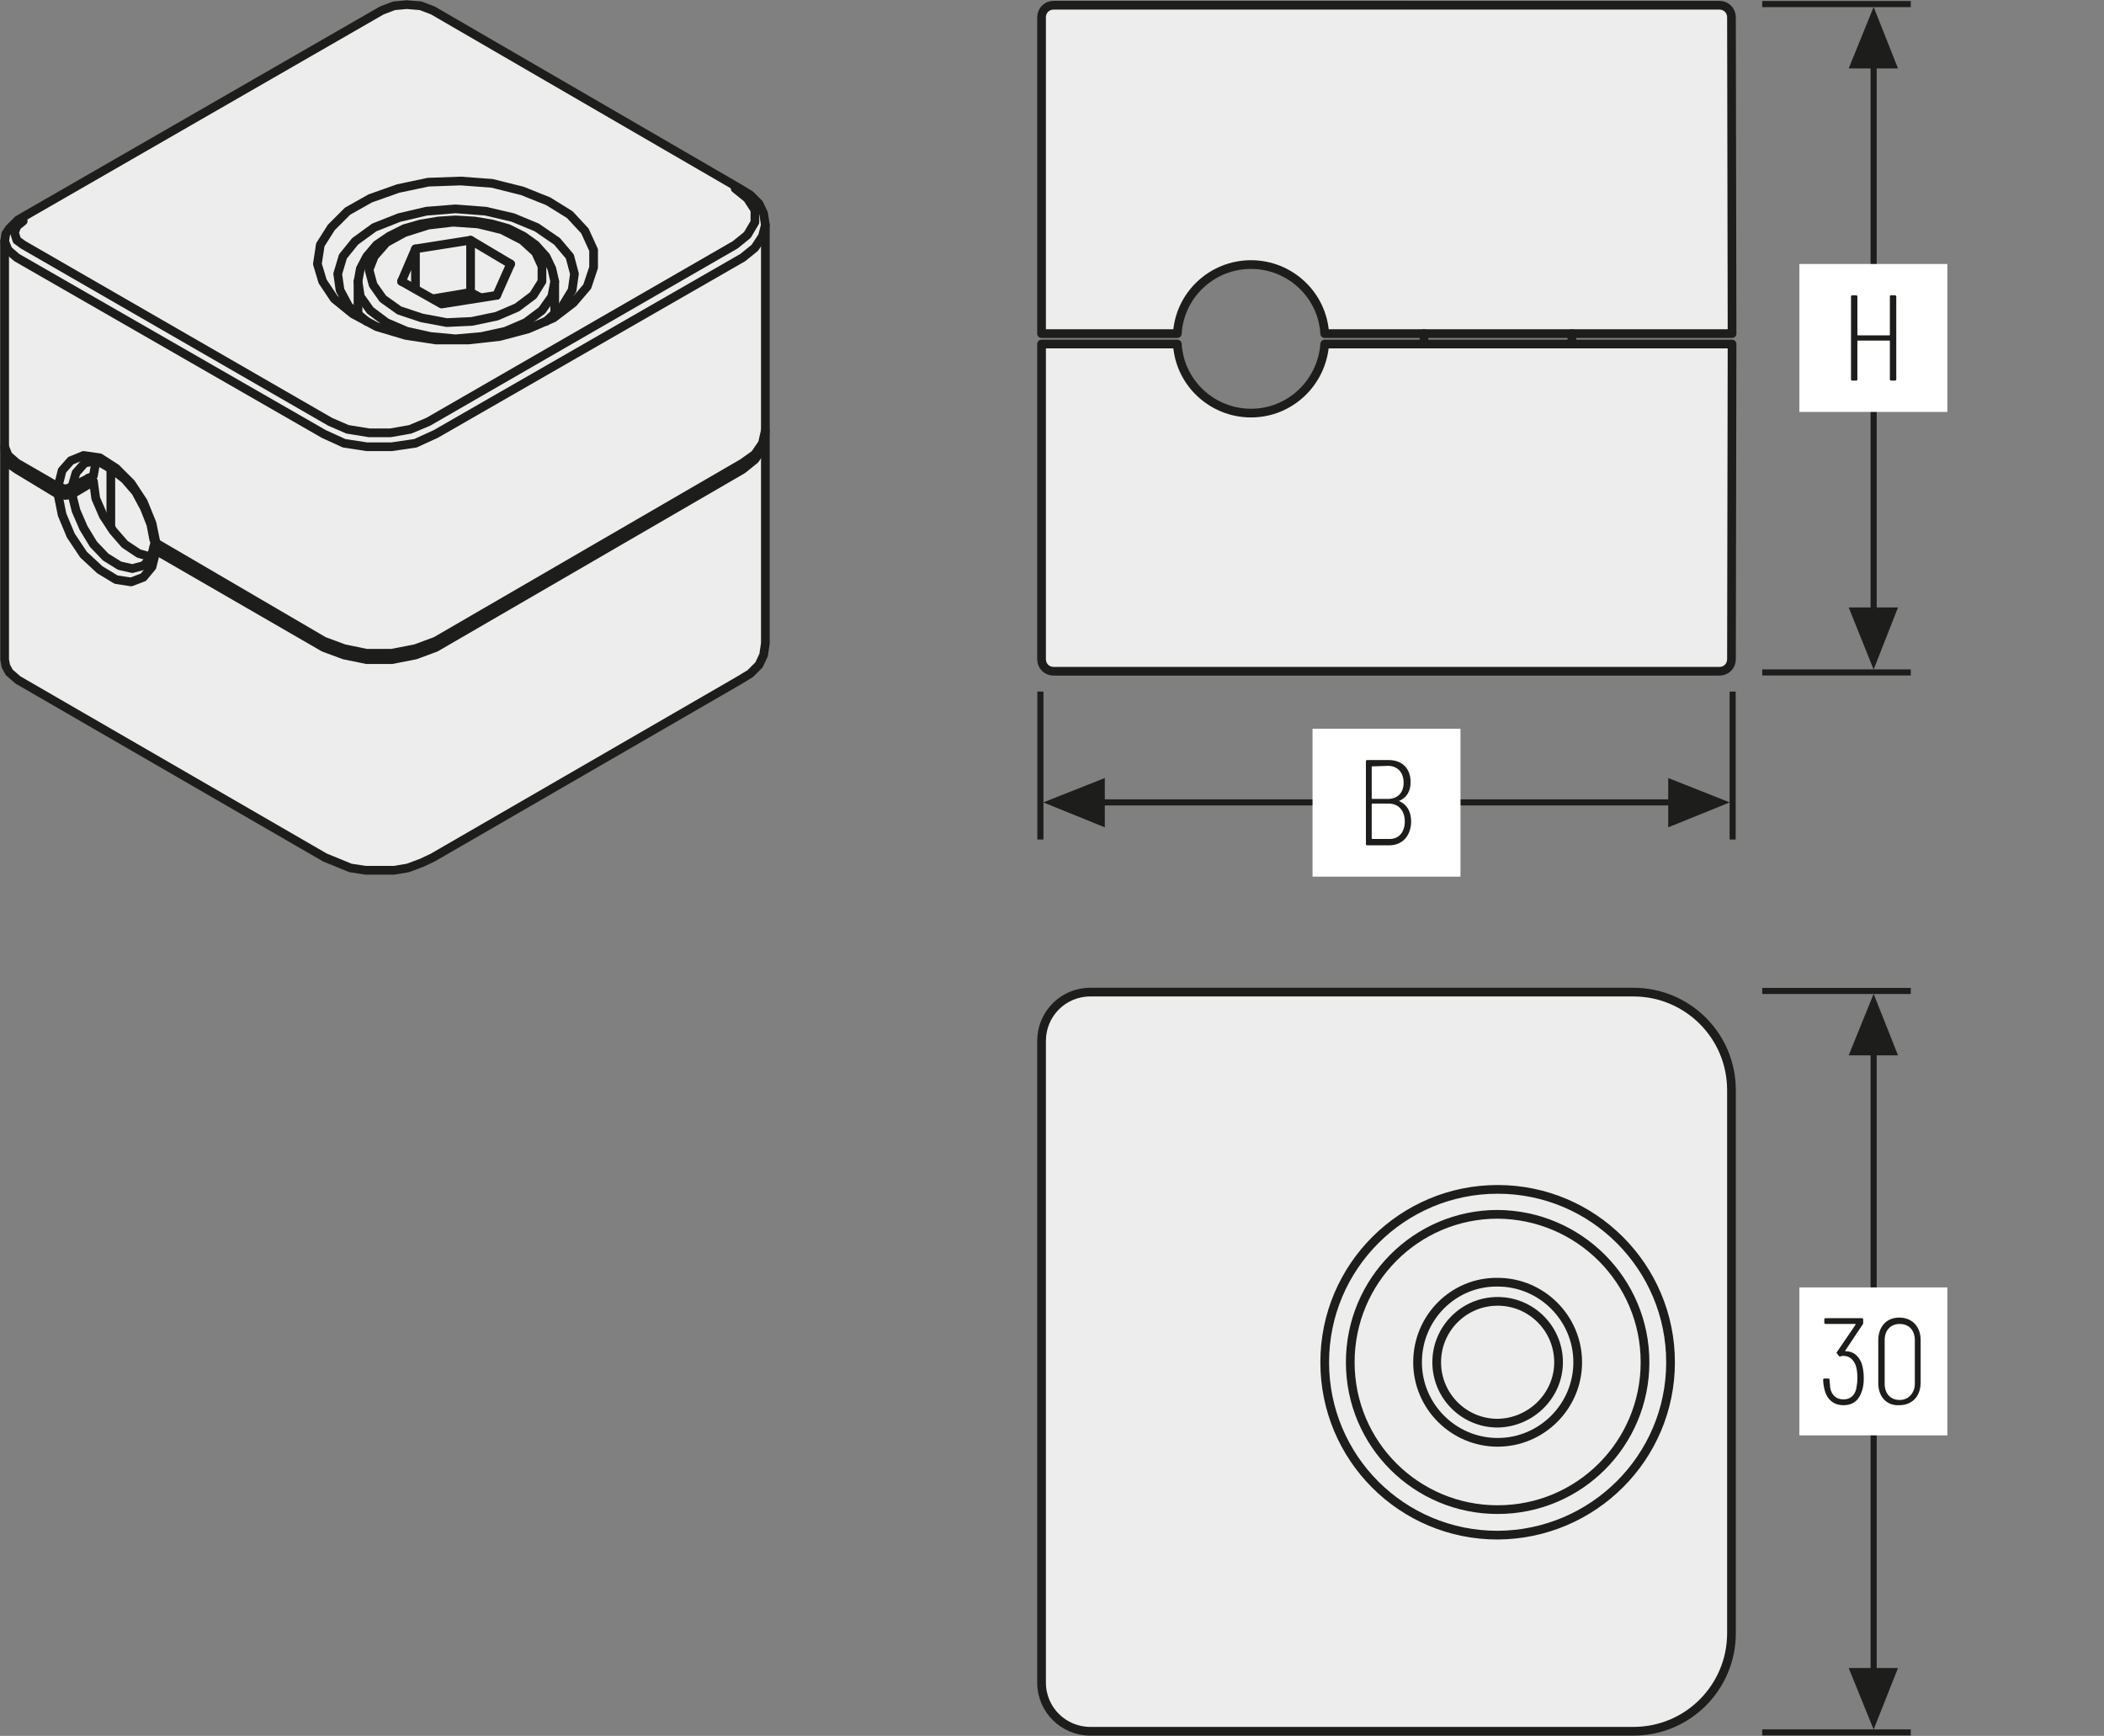 <?xml version="1.0" encoding="UTF-8"?>
<svg xmlns="http://www.w3.org/2000/svg" xmlns:xlink="http://www.w3.org/1999/xlink" version="1.1" id="Ebene_1" x="0px" y="0px" viewBox="0 0 362.6 299.2" xml:space="preserve">
<rect x="0" y="0" width="362.6" height="299.2" fill="#808080" stroke="none"/>
<style type="text/css">
	.Schlagschatten{fill:none;}
	.Schein_x0020_nach_x0020_außen_x0020__x002D__x0020_5_x0020_Pt_x002E_{fill:none;}
	.Blauer_x0020_Neonrahmen{fill:none;stroke:#8AACDA;stroke-width:7;stroke-linecap:round;stroke-linejoin:round;}
	.Lichter_x0020_Chrom{fill:url(#SVGID_1_);stroke:#FFFFFF;stroke-width:0.363;stroke-miterlimit:1;}
	.Jive_GS{fill:#FFDD00;}
	.Alyssa_GS{fill:#A6D0E4;}
	.st0{fill:none;}
	.st1{fill:none;stroke:#1D1D1B;stroke-width:1.05;}
	.st2{fill:#1D1D1B;}
	.st3{clip-path:url(#SVGID_00000018957286819450912660000005760119962989364105_);fill:none;stroke:#1D1D1B;stroke-width:1.05;}
	.st4{clip-path:url(#SVGID_00000060746379349567129210000000117349767297986700_);fill:none;stroke:#1D1D1B;stroke-width:1.05;}
	.st5{fill:#FFFFFF;}
	.st6{fill:#EDEDED;}
	
		.st7{clip-path:url(#SVGID_00000145769517471121337720000006541998995189305508_);fill:none;stroke:#1D1D1B;stroke-width:1.5;stroke-linecap:round;stroke-linejoin:round;stroke-miterlimit:10;}
	.st8{fill:none;stroke:#1D1D1B;stroke-width:1.5;stroke-linecap:round;stroke-linejoin:round;stroke-miterlimit:10;}
	
		.st9{clip-path:url(#SVGID_00000173149139181162450250000015397689623225835196_);fill:none;stroke:#1D1D1B;stroke-width:1.5;stroke-linecap:round;stroke-linejoin:round;stroke-miterlimit:10;}
	
		.st10{clip-path:url(#SVGID_00000051361866220693124970000003231360840086582459_);fill:none;stroke:#1D1D1B;stroke-width:1.5;stroke-linecap:round;stroke-linejoin:round;stroke-miterlimit:10;}
	.st11{clip-path:url(#SVGID_00000113353333487778692450000017357156388870457498_);fill:#EDEDED;}
	
		.st12{clip-path:url(#SVGID_00000113353333487778692450000017357156388870457498_);fill:none;stroke:#1D1D1B;stroke-width:1.5;stroke-linecap:round;stroke-linejoin:round;stroke-miterlimit:10;}
	.st13{clip-path:url(#SVGID_00000116926221521962821720000001614181775431487148_);fill:#EDEDED;}
	
		.st14{clip-path:url(#SVGID_00000116926221521962821720000001614181775431487148_);fill:none;stroke:#1D1D1B;stroke-width:1.5;stroke-linecap:round;stroke-linejoin:round;stroke-miterlimit:10;}
	.st15{clip-path:url(#SVGID_00000010992331276282397970000006761205918334368657_);fill:none;stroke:#1D1D1B;stroke-width:1.05;}
	.st16{clip-path:url(#SVGID_00000159456186562929097690000014000104062295305369_);fill:none;stroke:#1D1D1B;stroke-width:1.05;}
	
		.st17{clip-path:url(#SVGID_00000120516575867356145890000008296185329191455670_);fill:none;stroke:#1D1D1B;stroke-width:1.5;stroke-linecap:round;stroke-linejoin:round;stroke-miterlimit:10;}
	
		.st18{clip-path:url(#SVGID_00000121991640567829420350000013697919407978004120_);fill:none;stroke:#1D1D1B;stroke-width:1.5;stroke-linecap:round;stroke-linejoin:round;stroke-miterlimit:10;}
	.st19{clip-path:url(#SVGID_00000017516408816362175210000005399628697161542813_);fill:#EDEDED;}
	
		.st20{clip-path:url(#SVGID_00000017516408816362175210000005399628697161542813_);fill:none;stroke:#1D1D1B;stroke-width:1.5;stroke-linecap:round;stroke-linejoin:round;stroke-miterlimit:10;}
	.st21{clip-path:url(#SVGID_00000183960394512013892540000015617951263881186972_);fill:#EDEDED;}
	
		.st22{clip-path:url(#SVGID_00000183960394512013892540000015617951263881186972_);fill:none;stroke:#1D1D1B;stroke-width:1.5;stroke-linecap:round;stroke-linejoin:round;stroke-miterlimit:10;}
</style>
<linearGradient id="SVGID_1_" gradientUnits="userSpaceOnUse" x1="111.15" y1="-0.424" x2="111.15" y2="-1.424">
	<stop offset="0" style="stop-color:#656565"></stop>
	<stop offset="0.618" style="stop-color:#1B1B1B"></stop>
	<stop offset="0.629" style="stop-color:#545454"></stop>
	<stop offset="0.983" style="stop-color:#3E3E3E"></stop>
</linearGradient>
<line class="st1" x1="183.7" y1="138.3" x2="294.2" y2="138.3"></line>
<line class="st1" x1="322.9" y1="7.5" x2="322.9" y2="109.1"></line>
<line class="st1" x1="179.3" y1="119.2" x2="179.3" y2="144.7"></line>
<line class="st1" x1="298.6" y1="119.2" x2="298.6" y2="144.7"></line>
<line class="st1" x1="329.3" y1="115.9" x2="303.7" y2="115.9"></line>
<polygon class="st2" points="179.8,138.3 190.4,134.1 190.4,142.6 "></polygon>
<polygon class="st2" points="318.6,11.8 327.1,11.8 322.9,1.2 "></polygon>
<polygon class="st2" points="298.1,138.3 287.5,134.1 287.5,142.6 "></polygon>
<polygon class="st2" points="322.9,115.4 327.1,104.7 318.6,104.7 "></polygon>
<g>
	<defs>
		<rect id="SVGID_00000005232952706681796930000006208962898623411100_" width="362.6" height="299.2"></rect>
	</defs>
	<clipPath id="SVGID_00000147938355759735181200000003530521070304517774_">
		<use xlink:href="#SVGID_00000005232952706681796930000006208962898623411100_" style="overflow:visible;"></use>
	</clipPath>
	
		<line style="clip-path:url(#SVGID_00000147938355759735181200000003530521070304517774_);fill:none;stroke:#1D1D1B;stroke-width:1.05;" x1="329.3" y1="0.7" x2="303.7" y2="0.7"></line>
</g>
<line class="st1" x1="322.9" y1="175.2" x2="322.9" y2="294.2"></line>
<g>
	<defs>
		<rect id="SVGID_00000155857872040753660950000001102750340803947911_" width="362.6" height="299.2"></rect>
	</defs>
	<clipPath id="SVGID_00000006686012463925080780000008260443015967103369_">
		<use xlink:href="#SVGID_00000155857872040753660950000001102750340803947911_" style="overflow:visible;"></use>
	</clipPath>
	
		<line style="clip-path:url(#SVGID_00000006686012463925080780000008260443015967103369_);fill:none;stroke:#1D1D1B;stroke-width:1.05;" x1="329.3" y1="298.6" x2="303.7" y2="298.6"></line>
</g>
<line class="st1" x1="329.3" y1="170.8" x2="303.7" y2="170.8"></line>
<polygon class="st2" points="322.9,171.3 327.1,181.9 318.6,181.9 "></polygon>
<polygon class="st2" points="318.6,287.5 322.9,298.1 327.1,287.5 "></polygon>
<rect x="226.2" y="125.6" class="st5" width="25.5" height="25.5"></rect>
<g>
	<path class="st2" d="M239.4,145.7h-3.8c-0.1,0-0.2-0.1-0.2-0.2v-14.3c0-0.1,0.1-0.2,0.2-0.2h3.7c2.3,0,3.8,1.4,3.8,3.8   c0,1.6-0.7,2.7-1.9,3.2c-0.1,0-0.1,0.1,0,0.1c1.3,0.6,2,1.8,2,3.6C243.1,144.2,241.6,145.7,239.4,145.7z M236.4,132.1v5.5   c0,0,0,0.1,0.1,0.1h2.7c1.7,0,2.7-1.1,2.7-2.8c0-1.8-1.1-2.9-2.7-2.9L236.4,132.1C236.5,132,236.4,132,236.4,132.1z M242.1,141.6   c0-1.9-1.1-3.1-2.8-3.1h-2.8c0,0-0.1,0-0.1,0.1v5.9c0,0,0,0.1,0.1,0.1h2.8C241,144.7,242.1,143.5,242.1,141.6z"></path>
</g>
<rect x="310.1" y="45.5" class="st5" width="25.5" height="25.5"></rect>
<g>
	<path class="st2" d="M325.9,50.9h0.7c0.1,0,0.2,0.1,0.2,0.2v14.3c0,0.1-0.1,0.2-0.2,0.2h-0.7c-0.1,0-0.2-0.1-0.2-0.2v-6.6   c0,0,0-0.1-0.1-0.1h-5.4c0,0-0.1,0-0.1,0.1v6.6c0,0.1-0.1,0.2-0.2,0.2h-0.7c-0.1,0-0.2-0.1-0.2-0.2V51.1c0-0.1,0.1-0.2,0.2-0.2h0.7   c0.1,0,0.2,0.1,0.2,0.2v6.6c0,0,0,0.1,0.1,0.1h5.4c0,0,0.1,0,0.1-0.1v-6.6C325.7,51,325.7,50.9,325.9,50.9z"></path>
</g>
<rect x="310.1" y="221.9" class="st5" width="25.5" height="25.5"></rect>
<g>
	<path class="st2" d="M321.2,237.6c0,0.8-0.1,1.5-0.3,2.1c-0.5,1.6-1.5,2.5-3.2,2.5c-1.8,0-2.9-1.1-3.3-2.8c-0.1-0.5-0.2-1-0.2-1.6   c0-0.1,0.1-0.2,0.2-0.2h0.7c0.1,0,0.2,0.1,0.2,0.2c0,0.4,0.1,0.9,0.1,1.3c0.2,1.3,1,2.1,2.3,2.1c1.1,0,1.9-0.6,2.2-1.8   c0.1-0.5,0.2-1.2,0.2-1.9c0-0.9-0.1-1.6-0.3-2.2c-0.4-1-1.1-1.6-2.1-1.6c-0.2,0-0.4,0-0.5,0.1c0,0-0.1,0-0.1,0   c-0.1,0-0.1,0-0.2-0.1l-0.3-0.4c-0.1-0.1-0.1-0.2,0-0.3l3.2-4.7c0,0,0-0.1-0.1-0.1h-5.1c-0.1,0-0.2-0.1-0.2-0.2v-0.6   c0-0.1,0.1-0.2,0.2-0.2h6.3c0.1,0,0.2,0.1,0.2,0.2v0.6c0,0.1,0,0.2-0.1,0.3l-3,4.5c0,0,0,0.1,0.1,0.1c1.3,0,2.2,0.8,2.7,2   C321.1,235.8,321.2,236.6,321.2,237.6z"></path>
	<path class="st2" d="M323.7,238.4V231c0-2.3,1.4-3.9,3.6-3.9c2.2,0,3.7,1.5,3.7,3.9v7.3c0,2.4-1.5,3.9-3.7,3.9   C325.1,242.3,323.7,240.7,323.7,238.4z M330,238.5v-7.5c0-1.7-1-2.8-2.6-2.8c-1.6,0-2.6,1.1-2.6,2.8v7.5c0,1.7,1,2.8,2.6,2.8   C328.9,241.3,330,240.1,330,238.5z"></path>
</g>
<polygon class="st6" points="67.9,1 65.8,1.8 3.1,37.9 1.6,39.4 1,40.3 0.8,41.6 0.8,77 0.8,78.1 0.8,113.7 1,114.8 1.6,115.9   3.1,117.2 56,147.8 58.2,148.7 60.4,149.6 63,150 65.3,150 67.9,150 70.3,149.6 72.7,148.7 74.6,147.8 127.5,117.2 129.3,116.1   130.8,114.6 131.6,112.9 131.9,110.9 131.9,74.8 131.9,74.2 131.9,38.8 131.6,36.8 130.8,35.1 129.3,33.6 127.5,32.5 74.6,1.8   72.5,1 70.1,0.8 "></polygon>
<g>
	<defs>
		<rect id="SVGID_00000043423208191668593210000013757313293279937450_" width="362.6" height="299.2"></rect>
	</defs>
	<clipPath id="SVGID_00000011723946092423418510000000117687663456084353_">
		<use xlink:href="#SVGID_00000043423208191668593210000013757313293279937450_" style="overflow:visible;"></use>
	</clipPath>
	
		<polygon style="clip-path:url(#SVGID_00000011723946092423418510000000117687663456084353_);fill:none;stroke:#1D1D1B;stroke-width:1.5;stroke-linecap:round;stroke-linejoin:round;stroke-miterlimit:10;" points="   0.8,41.6 0.8,77 0.8,78.1 0.8,113.7 1,114.8 1.6,115.9 3.1,117.2 56,147.8 58.2,148.7 60.4,149.6 63,150 65.3,150 67.9,150    70.3,149.6 72.7,148.7 74.6,147.8 127.5,117.2 129.3,116.1 130.8,114.6 131.6,112.9 131.9,110.9 131.9,74.8 131.9,74.2 131.9,38.8    131.6,36.8 130.8,35.1 129.3,33.6 127.5,32.5 74.6,1.8 72.5,1 70.1,0.8 67.9,1 65.8,1.8 3.1,37.9 1.6,39.4 1,40.3  "></polygon>
</g>
<polyline class="st8" points="10,85.2 10.7,88.7 12.2,92.3 14.4,95.6 17.2,98.2 20,99.9 22.6,100.3 24.7,99.5 26.2,97.7 26.9,94.9   "></polyline>
<polyline class="st8" points="16.1,83 16.5,85.9 17.8,88.9 19.5,91.5 21.5,93.8 23.9,95.4 26,96 "></polyline>
<line class="st8" x1="19.1" y1="90.8" x2="19.1" y2="80.8"></line>
<polyline class="st8" points="26.5,94.3 26.2,95.4 25.8,96.4 24.7,97.5 22.8,98 20.6,97.5 18.2,96 16.1,93.8 14.4,91 13.1,88   12.4,85.2 "></polyline>
<polyline class="st8" points="26.9,93.6 55.8,110.5 59.3,111.8 63.2,112.6 67.5,112.6 71.6,111.8 75.1,110.5 128,79.8 130.1,78.3   131.4,76.4 131.9,74.2 131.6,77 130.1,79.2 128,80.9 75.1,111.6 71.6,112.9 67.5,113.7 63.2,113.7 59.3,112.9 55.8,111.6 26.9,94.9   26.5,94.3 26.7,93.4 "></polyline>
<polyline class="st8" points="26.9,93.6 26.2,90.2 24.7,86.5 22.6,83.3 20,80.7 17.2,78.9 14.4,78.5 12.2,79.4 10.7,81.1 10,83.9   "></polyline>
<g>
	<defs>
		<rect id="SVGID_00000091731893185355259700000009246243626164405948_" width="362.6" height="299.2"></rect>
	</defs>
	<clipPath id="SVGID_00000014635858067285211560000011239272586474445753_">
		<use xlink:href="#SVGID_00000091731893185355259700000009246243626164405948_" style="overflow:visible;"></use>
	</clipPath>
	
		<polyline style="clip-path:url(#SVGID_00000014635858067285211560000011239272586474445753_);fill:none;stroke:#1D1D1B;stroke-width:1.5;stroke-linecap:round;stroke-linejoin:round;stroke-miterlimit:10;" points="   0.8,41.6 1.4,43.1 2.9,44.4 55.8,74.8 59.3,76.4 63.2,77 67.5,77 71.6,76.4 75.1,74.8 128,44.4 130.1,42.7 131.4,40.7 131.9,38.8     "></polyline>
	
		<polyline style="clip-path:url(#SVGID_00000014635858067285211560000011239272586474445753_);fill:none;stroke:#1D1D1B;stroke-width:1.5;stroke-linecap:round;stroke-linejoin:round;stroke-miterlimit:10;" points="   126.7,32.5 128.8,34.2 130.1,36.2 130.1,38.3 128.8,40.5 126.7,42.2 73.8,72.7 70.7,74 67.3,74.6 63.6,74.6 59.9,74 56.9,72.7    4,42.2 2.9,41.4 2.5,40.1 2.9,39 4,38.1  "></polyline>
</g>
<polygon class="st8" points="95.4,54.8 91,56.7 86.1,58 80.7,58.6 75.1,58.6 69.9,57.8 64.9,56.3 60.8,54.1 57.6,51.5 55.6,48.5   54.7,45.5 55.2,42.2 57.1,39.2 59.9,36.4 63.8,34.2 68.6,32.5 73.8,31.4 79.4,31.2 84.8,31.6 90,32.9 94.5,34.7 98.2,37 100.8,39.8   102.3,43.1 102.3,46.1 101.2,49.4 98.8,52.2 "></polygon>
<polyline class="st8" points="94.1,55.4 96.9,52.8 98.6,50 99,47.2 98.2,44.2 96,41.6 92.5,39.2 88.4,37.5 83.7,36.4 78.5,36   73.5,36.4 68.8,37.5 64.5,39.2 61.2,41.6 59.1,44.2 58.2,47.2 58.6,50 60.1,52.8 63.2,55.4 "></polyline>
<g>
	<defs>
		<rect id="SVGID_00000008869695315072776030000013625547095904856746_" width="362.6" height="299.2"></rect>
	</defs>
	<clipPath id="SVGID_00000124152031554580363310000015124818419328500400_">
		<use xlink:href="#SVGID_00000008869695315072776030000013625547095904856746_" style="overflow:visible;"></use>
	</clipPath>
	
		<polyline style="clip-path:url(#SVGID_00000124152031554580363310000015124818419328500400_);fill:none;stroke:#1D1D1B;stroke-width:1.5;stroke-linecap:round;stroke-linejoin:round;stroke-miterlimit:10;" points="   16.5,79.7 16.1,82 12.4,83.9 11.3,84.3 10,83.9 2.9,79.8 1.4,78.5 0.8,77 1,78.7 1.6,80 2.9,80.9 10,85.2 11.3,85.4 12.4,85.2    16.1,83 15.2,82.4  "></polyline>
</g>
<polyline class="st8" points="12.4,83.9 13.1,81.5 14.6,79.8 15.7,79.6 17.4,79.8 19.3,80.9 21.5,82.6 23.4,84.8 24.9,87.6 26,90.4   26.5,93 26.9,93.6 "></polyline>
<polygon class="st8" points="89.1,53 85.6,54.5 81.3,55.4 77,55.6 72.7,54.8 68.8,53.5 66,51.5 64.3,49.1 63.6,46.5 64.5,44.2   66.6,41.8 69.7,40.1 73.8,38.8 78.1,38.3 82.4,38.6 86.5,39.6 90,41.4 92.3,43.5 93.4,45.9 93.4,48.5 91.9,50.9 "></polygon>
<polyline class="st8" points="69.2,48.5 71.6,42.9 71.6,49.8 "></polyline>
<line class="st8" x1="71.6" y1="42.9" x2="81.1" y2="41.4"></line>
<polyline class="st8" points="88,45.5 81.1,41.4 81.1,50.4 74.6,51.5 "></polyline>
<line class="st8" x1="82.8" y1="51.3" x2="81.1" y2="50.4"></line>
<line class="st8" x1="88" y1="45.5" x2="85.6" y2="50.9"></line>
<polyline class="st8" points="85.6,50.9 76.1,52.4 69.2,48.5 "></polyline>
<line class="st8" x1="95.6" y1="48.5" x2="95.6" y2="53.9"></line>
<line class="st8" x1="61.7" y1="48.5" x2="61.7" y2="54.1"></line>
<polygon class="st8" points="95.1,51.1 93.4,53.5 90.6,55.6 87.1,57.1 83,58 78.5,58.4 74.2,58 70.1,57.1 66.6,55.6 63.8,53.5   62.1,51.1 61.7,48.5 62.1,46.3 63.2,44.2 64.9,42.2 67.1,40.7 69.7,39.4 72.5,38.6 75.5,38.1 78.5,37.9 81.8,38.1 84.8,38.6   87.6,39.4 90.2,40.7 92.3,42.2 94.1,44.2 95.1,46.3 95.6,48.5 "></polygon>
<g>
	<defs>
		<rect id="SVGID_00000020364263780734722970000016941153053732901029_" width="362.6" height="299.2"></rect>
	</defs>
	<clipPath id="SVGID_00000099635602610886874270000012472936739599803817_">
		<use xlink:href="#SVGID_00000020364263780734722970000016941153053732901029_" style="overflow:visible;"></use>
	</clipPath>
	<path style="clip-path:url(#SVGID_00000099635602610886874270000012472936739599803817_);fill:#EDEDED;" d="M296.3,0.9   c1.2,0,2.1,0.9,2.1,2.1l0.1,54.5l-70.2,0c-0.4-6.7-6-11.9-12.7-11.9c-6.7,0-12.3,5.2-12.7,11.9l-23.4,0V3c0-1.2,0.9-2.1,2.1-2.1   H296.3z"></path>
	
		<path style="clip-path:url(#SVGID_00000099635602610886874270000012472936739599803817_);fill:none;stroke:#1D1D1B;stroke-width:1.5;stroke-linecap:round;stroke-linejoin:round;stroke-miterlimit:10;" d="   M296.3,0.9c1.2,0,2.1,0.9,2.1,2.1l0.1,54.5l-70.2,0c-0.4-6.7-6-11.9-12.7-11.9c-6.7,0-12.3,5.2-12.7,11.9l-23.4,0V3   c0-1.2,0.9-2.1,2.1-2.1H296.3z"></path>
	<path style="clip-path:url(#SVGID_00000099635602610886874270000012472936739599803817_);fill:#EDEDED;" d="M296.3,115.7   c1.2,0,2.1-0.9,2.1-2.1l0.1-54.3l-70.2,0c-0.5,6.7-6,11.9-12.7,11.9c-6.7,0-12.3-5.2-12.7-11.9l-23.4,0v54.3c0,1.2,0.9,2.1,2.1,2.1   H296.3z"></path>
	
		<path style="clip-path:url(#SVGID_00000099635602610886874270000012472936739599803817_);fill:none;stroke:#1D1D1B;stroke-width:1.5;stroke-linecap:round;stroke-linejoin:round;stroke-miterlimit:10;" d="   M296.3,115.7c1.2,0,2.1-0.9,2.1-2.1l0.1-54.3l-70.2,0c-0.5,6.7-6,11.9-12.7,11.9c-6.7,0-12.3-5.2-12.7-11.9l-23.4,0v54.3   c0,1.2,0.9,2.1,2.1,2.1H296.3z"></path>
</g>
<line class="st8" x1="245.4" y1="59.2" x2="245.4" y2="57.5"></line>
<line class="st8" x1="270.9" y1="59.2" x2="270.9" y2="57.5"></line>
<g>
	<defs>
		<rect id="SVGID_00000075868297731968513800000003380365854612246146_" width="362.6" height="299.2"></rect>
	</defs>
	<clipPath id="SVGID_00000012452073015643806740000009522626552067818928_">
		<use xlink:href="#SVGID_00000075868297731968513800000003380365854612246146_" style="overflow:visible;"></use>
	</clipPath>
	<path style="clip-path:url(#SVGID_00000012452073015643806740000009522626552067818928_);fill:#EDEDED;" d="M298.4,187.9   c0-9.4-7.6-16.9-16.9-16.9h-93.6c-4.7,0-8.4,3.8-8.4,8.4V290c0,4.7,3.8,8.4,8.4,8.4h93.6c9.4,0,16.9-7.6,16.9-16.9V187.9z"></path>
	
		<path style="clip-path:url(#SVGID_00000012452073015643806740000009522626552067818928_);fill:none;stroke:#1D1D1B;stroke-width:1.5;stroke-linecap:round;stroke-linejoin:round;stroke-miterlimit:10;" d="   M298.4,187.9c0-9.4-7.6-16.9-16.9-16.9h-93.6c-4.7,0-8.4,3.8-8.4,8.4V290c0,4.7,3.8,8.4,8.4,8.4h93.6c9.4,0,16.9-7.6,16.9-16.9   V187.9z"></path>
	
		<path style="clip-path:url(#SVGID_00000012452073015643806740000009522626552067818928_);fill:none;stroke:#1D1D1B;stroke-width:1.5;stroke-linecap:round;stroke-linejoin:round;stroke-miterlimit:10;" d="   M287.9,234.8c0-16.4-13.3-29.8-29.8-29.8c-16.4,0-29.8,13.3-29.8,29.8s13.3,29.8,29.8,29.8C274.6,264.5,287.9,251.2,287.9,234.8"></path>
	
		<path style="clip-path:url(#SVGID_00000012452073015643806740000009522626552067818928_);fill:none;stroke:#1D1D1B;stroke-width:1.5;stroke-linecap:round;stroke-linejoin:round;stroke-miterlimit:10;" d="   M244.3,234.8c0,7.6,6.2,13.8,13.8,13.8s13.8-6.2,13.8-13.8c0-7.6-6.2-13.8-13.8-13.8C250.5,220.9,244.3,227.1,244.3,234.8"></path>
	
		<path style="clip-path:url(#SVGID_00000012452073015643806740000009522626552067818928_);fill:none;stroke:#1D1D1B;stroke-width:1.5;stroke-linecap:round;stroke-linejoin:round;stroke-miterlimit:10;" d="   M232.7,234.8c0,14.1,11.4,25.4,25.4,25.4c14.1,0,25.4-11.4,25.4-25.4c0-14.1-11.4-25.4-25.4-25.5   C244.1,209.3,232.7,220.7,232.7,234.8"></path>
	
		<path style="clip-path:url(#SVGID_00000012452073015643806740000009522626552067818928_);fill:none;stroke:#1D1D1B;stroke-width:1.5;stroke-linecap:round;stroke-linejoin:round;stroke-miterlimit:10;" d="   M268.6,234.8c0-5.8-4.7-10.5-10.5-10.5c-5.8,0-10.5,4.7-10.5,10.5s4.7,10.5,10.5,10.5C263.9,245.2,268.6,240.5,268.6,234.8"></path>
</g>
</svg>
